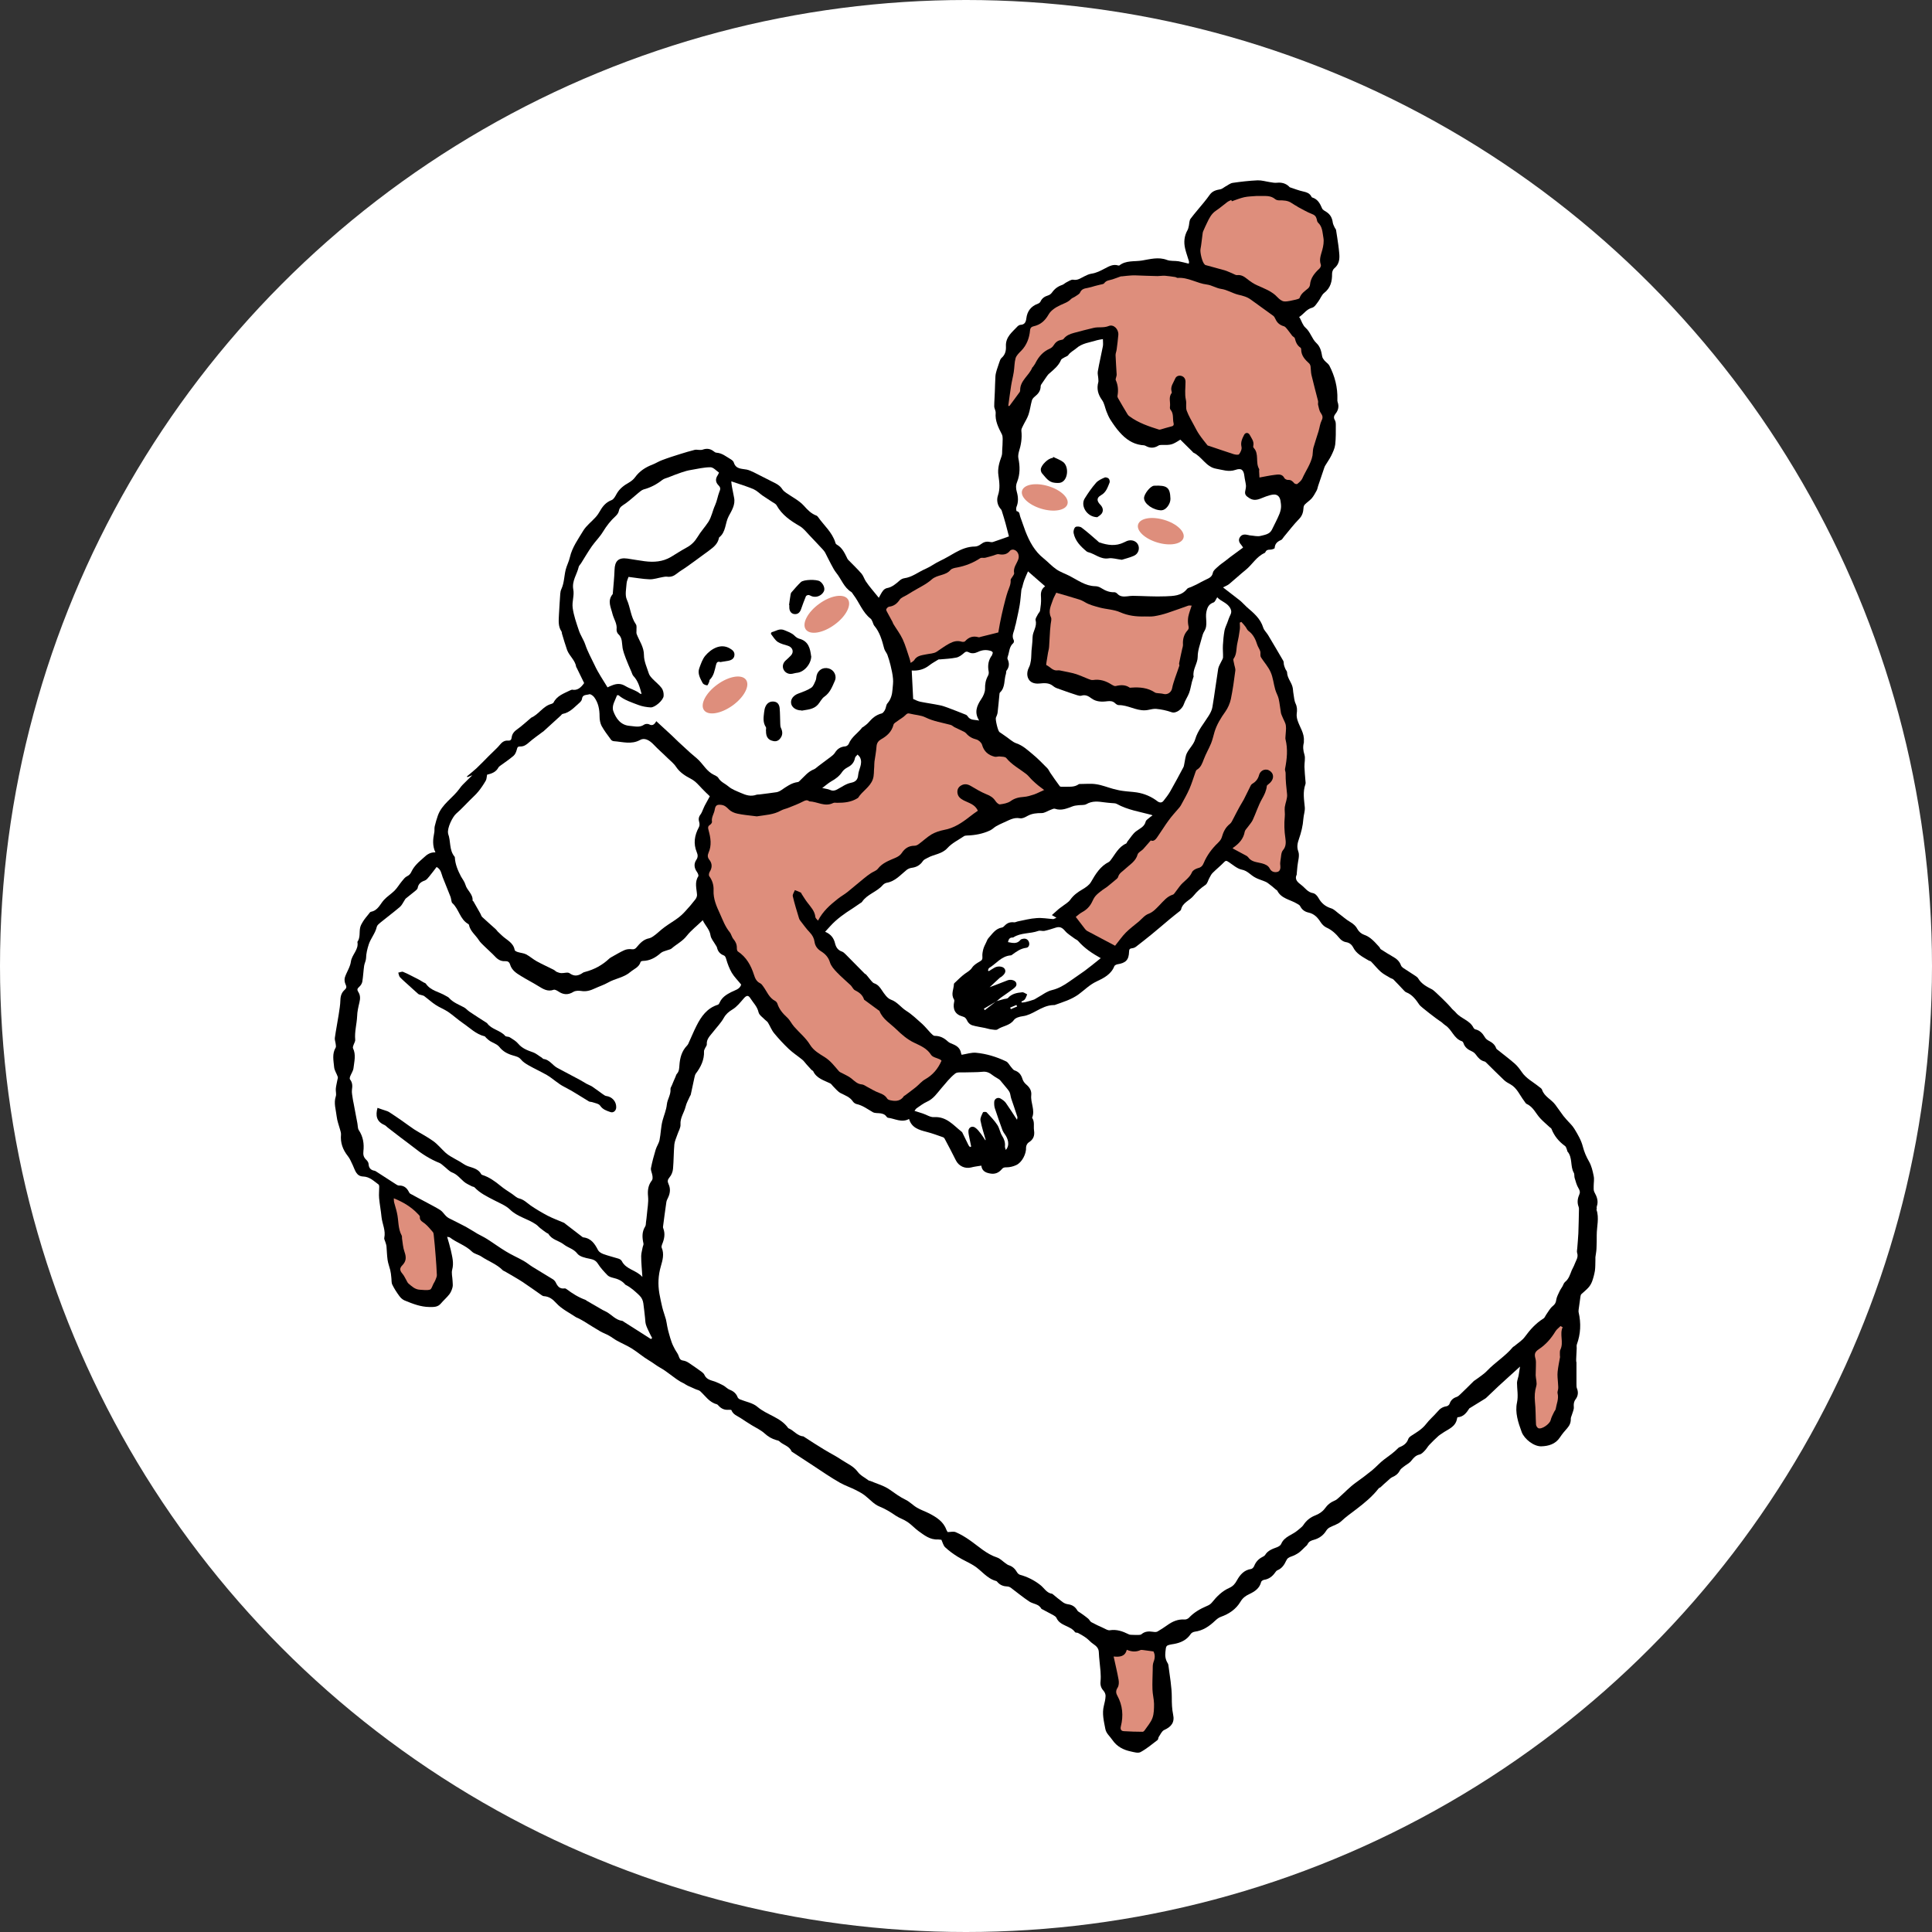 <?xml version="1.0" encoding="UTF-8"?>
<svg id="_レイヤー_2" data-name="レイヤー 2" xmlns="http://www.w3.org/2000/svg" viewBox="0 0 160.18 160.18">
  <rect x="0" y="0" width="160.18" height="160.18" fill="#333333" stroke="none"/>
  <defs>
    <style>
      .cls-1 {
        fill: #de8e7c;
      }

      .cls-2 {
        fill: #fff;
      }
    </style>
  </defs>
  <g id="_レイヤー_1-2" data-name="レイヤー 1">
    <g>
      <circle class="cls-2" cx="80.09" cy="80.09" r="80.09"/>
      <g>
        <g>
          <path d="M132.39,100.21c-.02-.06-.02-.13,0-.19.15-.43.01-.8-.2-1.18-.08-.14-.06-.33-.06-.5,0-.28.06-.57,0-.84-.08-.41-.18-.84-.38-1.19-.23-.4-.4-.79-.52-1.25-.13-.52-.42-1.01-.7-1.47-.18-.3-.46-.54-.69-.81-.07-.09-.15-.17-.22-.26-.23-.31-.45-.63-.68-.94-.33-.44-.9-.66-1.09-1.23-.03-.1-.15-.17-.24-.24-.49-.4-1.08-.69-1.45-1.24-.17-.25-.36-.5-.59-.7-.45-.39-.93-.75-1.39-1.12-.05-.04-.11-.08-.13-.13-.11-.32-.34-.49-.63-.64-.13-.07-.25-.17-.32-.3-.19-.32-.42-.56-.79-.64-.05-.01-.11-.07-.14-.12-.3-.63-1.04-.76-1.46-1.26-.12-.15-.3-.26-.41-.42-.13-.18-1.36-1.4-1.55-1.5-.45-.23-.9-.46-1.17-.92-.05-.09-.15-.15-.23-.21-.34-.23-.69-.44-1.03-.67-.07-.05-.14-.13-.17-.21-.12-.34-.37-.55-.68-.72-.34-.19-.66-.4-.99-.61-.06-.04-.07-.13-.12-.18-.38-.41-.72-.84-1.29-1.03-.2-.07-.42-.26-.52-.45-.14-.27-.33-.43-.59-.59-.35-.2-.65-.48-.98-.72-.2-.15-.38-.35-.61-.42-.48-.15-.81-.42-1.05-.85-.09-.17-.28-.38-.45-.41-.45-.07-.66-.43-.96-.66-.29-.23-.61-.44-.4-.89,0-.02,0-.04,0-.06.02-.21.04-.43.06-.64.04-.41.2-.86.07-1.21-.15-.39-.05-.73.05-1.02.19-.55.33-1.1.37-1.68.02-.31.14-.63.12-.94-.06-.65-.18-1.29.05-1.93.03-.09.01-.21,0-.31-.03-.38-.07-.76-.08-1.14-.01-.33.09-.7,0-1-.11-.35-.14-.66-.05-1,.01-.04,0-.08,0-.13.06-.65-.35-1.16-.53-1.74-.05-.17-.08-.36-.06-.53.04-.29.04-.55-.09-.83-.12-.25-.13-.54-.18-.82-.04-.2-.03-.42-.09-.61-.12-.4-.43-.72-.44-1.17,0-.09-.1-.18-.14-.28-.05-.11-.09-.22-.12-.34-.03-.11,0-.25-.06-.34-.41-.71-.83-1.41-1.25-2.12-.13-.22-.34-.4-.41-.63-.23-.75-.79-1.21-1.35-1.69-.17-.15-.31-.32-.48-.47-.07-.07-.15-.12-.22-.18-.42-.33-.84-.65-1.28-.99.2-.11.38-.17.51-.28.47-.39.91-.8,1.38-1.18.54-.44.88-1.09,1.55-1.39.04-.02.07-.06.08-.09.08-.17.22-.19.39-.19.13,0,.37-.08.37-.13.02-.36.22-.54.53-.67.1-.04.15-.17.23-.26.42-.5.82-1.03,1.28-1.5.25-.26.33-.55.35-.88,0-.1.04-.23.1-.29.18-.19.41-.33.58-.52.16-.19.28-.41.4-.63.07-.12.09-.26.13-.39.17-.5.34-1.01.51-1.51.02-.07.05-.14.09-.2.16-.27.35-.53.49-.81.14-.29.29-.6.33-.92.06-.54.05-1.09.05-1.63,0-.13-.01-.29-.08-.4-.12-.2-.08-.35.05-.52.24-.29.31-.62.18-.98-.02-.07-.03-.15-.02-.22.03-.99-.21-1.92-.66-2.79-.09-.17-.28-.28-.41-.43-.08-.1-.17-.22-.19-.34-.07-.41-.15-.8-.48-1.11-.38-.36-.49-.91-.9-1.27-.23-.2-.33-.55-.48-.83-.07,0-.05-.07,0-.09.35-.24.57-.62,1.03-.74.2-.05.36-.32.51-.52.17-.22.27-.53.48-.7.54-.42.67-.97.66-1.6,0-.15.07-.35.18-.44.43-.35.46-.81.41-1.29-.02-.21-.04-.42-.07-.63-.06-.42-.12-.84-.19-1.26-.01-.08-.09-.14-.12-.22-.06-.13-.13-.26-.15-.39-.05-.38-.2-.68-.53-.89-.13-.08-.31-.17-.36-.3-.17-.4-.36-.76-.82-.9-.04-.01-.07-.08-.09-.12-.15-.24-.37-.31-.63-.37-.38-.08-.75-.23-1.12-.35-.04-.01-.06-.05-.09-.08-.28-.26-.62-.34-1-.3-.18.02-.37-.02-.56-.05-.34-.05-.69-.16-1.03-.15-.69.03-1.38.11-2.07.21-.21.03-.4.2-.6.3-.14.08-.27.2-.41.23-.35.06-.66.14-.88.44-.17.23-.34.47-.53.69-.36.44-.73.86-1.07,1.31-.11.15-.1.38-.14.57-.03.12-.05.26-.11.37-.28.49-.33,1.01-.2,1.55.08.35.21.68.31,1.03.02.07,0,.15-.01.21-.3-.07-.57-.15-.85-.2-.32-.05-.67,0-.96-.11-.71-.27-1.41-.06-2.08.05-.62.1-1.32-.03-1.87.41-.02.01-.06,0-.09,0-.42-.14-.78.08-1.11.25-.36.19-.7.37-1.11.43-.21.03-.41.13-.61.23-.29.14-.53.34-.9.27-.17-.03-.38.13-.57.22-.12.06-.22.17-.34.21-.36.12-.63.32-.85.63-.07.1-.2.21-.32.24-.29.09-.51.23-.64.52-.03.07-.13.14-.21.17-.58.21-.89.63-.96,1.23-.04.3-.14.5-.47.52-.08,0-.17.05-.23.1-.45.49-1.03.89-.99,1.68.02.36-.06.71-.37.97-.1.09-.14.26-.19.39-.07.2-.14.4-.2.6-.05.17-.1.35-.11.52-.03.43-.03.86-.05,1.29-.01.4-.05.8-.05,1.2,0,.18.13.37.12.55-.06.66.22,1.21.51,1.77.06.11.07.26.07.39,0,.32-.02.63-.04.95,0,.16,0,.33-.05.48-.19.52-.35,1.04-.26,1.61.08.55.15,1.08-.04,1.64-.13.38-.06.82.25,1.16.05.05.07.13.09.2.1.32.2.64.29.97.1.37.2.75.28,1.07-.47.17-.89.32-1.31.46-.08.03-.19.02-.28,0-.28-.06-.51.01-.74.19-.13.1-.32.19-.48.19-.6,0-1.13.22-1.62.49-.43.24-.83.49-1.28.7-.41.19-.78.48-1.22.67-.58.25-1.09.68-1.75.77-.13.02-.27.09-.37.18-.32.28-.63.56-1.07.64-.11.02-.24.11-.31.2-.13.16-.22.35-.36.6-.21-.26-.4-.48-.59-.72-.17-.21-.34-.42-.49-.65-.13-.2-.2-.45-.35-.63-.35-.4-.74-.77-1.11-1.15-.05-.05-.08-.12-.11-.19-.2-.41-.4-.82-.82-1.06-.06-.03-.12-.1-.13-.17-.26-.86-.95-1.43-1.44-2.13-.03-.04-.07-.09-.12-.11-.44-.16-.74-.47-1.05-.82-.4-.44-.97-.72-1.47-1.07-.12-.08-.24-.18-.32-.3-.21-.34-.54-.48-.88-.65-.5-.24-.98-.51-1.48-.75-.19-.09-.4-.19-.6-.23-.42-.08-.89-.03-1.06-.58-.03-.11-.15-.21-.25-.27-.38-.22-.72-.52-1.19-.55-.09,0-.17-.07-.25-.13-.28-.21-.57-.24-.9-.12-.09.03-.19.02-.29.02-.13,0-.26-.04-.38,0-.39.1-.77.21-1.15.33-.51.16-1.02.32-1.52.51-.28.1-.54.27-.82.38-.58.22-1.07.54-1.44,1.05-.13.18-.32.33-.51.44-.41.23-.77.5-1.01.92-.11.2-.24.46-.42.53-.45.17-.73.49-.95.88-.11.19-.23.38-.38.54-.34.38-.76.69-1.02,1.11-.42.7-.92,1.38-1.11,2.2-.08.36-.26.69-.35,1.04-.13.53-.12,1.08-.35,1.59-.06.12-.09.26-.1.4-.04.58-.08,1.16-.11,1.75-.02.47-.08.95.21,1.38.03.05.03.12.04.18.14.46.27.92.43,1.37.19.49.67.84.75,1.39,0,.02.02.04.03.05.22.45.44.89.63,1.29-.28.4-.57.63-1,.55-.05,0-.1.03-.15.05-.52.26-1.1.44-1.39,1.02-.03.05-.12.09-.18.11-.69.18-1.04.87-1.67,1.14,0,0-.01.02-.02.02-.37.31-.72.64-1.11.92-.26.18-.45.38-.49.7-.02.19-.1.28-.31.26-.29-.02-.49.13-.67.35-.15.19-.34.36-.52.54-.13.13-.26.25-.38.37-.34.34-.67.69-1.02,1.02-.26.24-.54.46-.81.69.01.02.03.04.04.06.13-.05.27-.11.41-.16-.28.28-.55.53-.8.79-.1.1-.18.21-.26.32-.56.78-1.46,1.28-1.8,2.24-.1.29-.19.59-.26.89-.04.17,0,.36-.04.53-.11.54-.16,1.08.1,1.63-.42-.03-.71.18-.98.44-.19.18-.4.34-.57.53-.16.17-.31.37-.41.57-.09.19-.17.33-.38.43-.18.08-.31.26-.44.42-.21.25-.38.55-.61.78-.27.27-.61.48-.87.76-.33.36-.5.88-1.08.99-.07.01-.13.1-.18.17-.17.21-.34.41-.48.63-.1.16-.2.33-.24.51-.09.39.03.82-.23,1.19.13.64-.46,1.05-.54,1.64-.06.45-.36.87-.5,1.31-.05.17-.02.41.06.57.09.19.09.3-.06.44-.27.23-.36.52-.37.87-.01.4-.08.79-.14,1.19-.1.65-.23,1.29-.32,1.94-.02.16.05.33.07.5.01.1.04.23,0,.3-.31.52-.18,1.07-.13,1.61.02.28.21.54.3.81.03.08-.01.18-.03.27-.04.24-.11.48-.13.72-.02.21.06.44,0,.63-.19.57.01,1.11.07,1.66.04.37.18.73.28,1.09.04.14.09.29.08.43-.06.68.15,1.25.57,1.78.18.22.28.5.41.76.19.4.28.91.86.93.54.02.88.38,1.27.66.04.03.06.12.06.18,0,.32-.04.64-.01.96.05.52.15,1.04.2,1.56.06.57.36,1.11.23,1.72-.03.12.07.26.1.39.03.1.07.2.08.3.03.38.04.76.09,1.13.04.29.15.57.22.85.05.2.07.4.09.6.03.21,0,.44.08.61.16.33.36.64.58.94.11.16.28.31.45.38.66.27,1.31.53,2.05.54.36,0,.69.02.95-.29.22-.26.49-.49.7-.76.13-.17.22-.39.27-.6.04-.16,0-.35,0-.52-.01-.31-.11-.64-.03-.93.15-.56,0-1.07-.11-1.59-.08-.36-.19-.71-.31-1.13.14.03.19.03.22.05.57.44,1.3.65,1.83,1.17.2.2.54.25.78.41.59.4,1.28.63,1.79,1.15.04.04.11.06.17.09.49.29.98.56,1.46.87.53.35,1.05.73,1.57,1.09.06.04.13.09.2.09.44.03.72.24,1.04.59.44.48,1.08.79,1.63,1.16.06.04.14.05.2.09.16.08.32.17.47.26.44.27.87.55,1.32.81.24.14.51.23.75.37.22.12.41.28.63.4.41.23.85.41,1.25.66.48.3.92.69,1.41.98.33.19.63.44.94.61.61.34,1.11.82,1.7,1.17.09.05.19.09.28.14.1.06.19.13.3.18.21.1.43.19.65.29.13.06.29.08.39.17.43.39.75.92,1.37,1.08.07.02.13.1.19.16.22.23.49.33.8.3.08,0,.22,0,.23.03.13.36.47.47.75.65.31.21.63.41.95.61.36.22.76.4,1.06.68.29.26.59.44.95.54.09.03.2.04.26.1.31.31.82.38,1.01.83.01.03.06.05.1.08.57.38,1.14.75,1.71,1.12.73.48,1.45.98,2.21,1.41.43.24.91.4,1.36.63.25.13.49.26.71.43.4.31.75.73,1.2.91.5.2.93.47,1.37.77.3.2.67.31.97.52.32.22.58.51.89.74.49.35.96.74,1.62.7.11,0,.23.03.29.03.11.24.16.48.31.62.32.3.68.56,1.05.79.43.27.9.46,1.33.73.64.4,1.08,1.08,1.86,1.28.04.01.08.07.12.11.21.23.48.33.79.34.1,0,.22.05.3.11.51.38,1,.79,1.53,1.14.32.21.78.19.99.59.01.02.05.03.08.05.31.16.61.32.92.49.1.06.22.13.26.23.3.68,1.15.62,1.54,1.18.04.05.17.03.24.06.24.13.47.26.69.42.2.15.36.35.57.49.25.17.46.35.47.69.02.53.1,1.05.14,1.58.02.28.03.57,0,.85-.03.31.05.55.26.78.09.1.16.27.16.41-.01.27-.07.54-.14.81-.17.66,0,1.29.12,1.93.07.38.38.61.58.91.38.56.92.83,1.54.96.27.06.6.16.8.05.5-.27.95-.65,1.41-1,.06-.05.05-.18.1-.26.14-.2.25-.48.45-.57.6-.27.88-.64.74-1.28-.1-.48-.11-.94-.11-1.42,0-.89-.17-1.78-.28-2.66,0-.06-.03-.13-.06-.18-.18-.29-.23-.59-.19-.93.06-.53.03-.54.56-.64.04,0,.08-.01.13-.02.57-.1,1.07-.32,1.41-.83.06-.1.21-.17.33-.19.68-.09,1.21-.45,1.69-.91.14-.13.3-.26.47-.32.68-.24,1.26-.63,1.63-1.25.19-.32.42-.49.74-.64.44-.21.85-.47.98-1.01.02-.07.14-.15.23-.17.41-.06.7-.28.93-.61.05-.08.12-.16.2-.19.36-.15.56-.45.71-.78.09-.21.23-.29.44-.36.21-.07.42-.18.61-.31.19-.14.35-.32.52-.48.08-.07.17-.14.21-.23.11-.23.3-.3.52-.36.43-.12.78-.36,1.02-.75.06-.1.16-.2.26-.26.33-.18.73-.28.99-.53.39-.37.82-.67,1.24-.99.67-.51,1.33-1.05,1.86-1.73.04-.05.11-.06.16-.1.18-.17.36-.34.55-.5.14-.12.27-.27.43-.34.28-.12.48-.28.62-.55.06-.12.19-.21.3-.3.22-.18.5-.3.66-.52.19-.24.36-.43.67-.5.17-.04.32-.2.45-.34.14-.14.23-.33.37-.47.24-.26.5-.5.76-.74.09-.08.2-.14.3-.21.47-.34,1.11-.51,1.23-1.22,0-.04.03-.11.05-.11.49-.03.74-.38.98-.75,0,0,.02,0,.03-.01.43-.26.85-.53,1.28-.79.05-.03.1-.08.14-.12.33-.31.65-.62.98-.93.56-.52,1.13-1.02,1.76-1.6-.04.27-.08.52-.12.76-.04.19-.12.39-.13.58,0,.54.12,1.06,0,1.64-.18.83.1,1.66.39,2.45.22.58,1.01,1.2,1.63,1.18.6-.02,1.17-.18,1.54-.74.18-.27.39-.53.61-.77.2-.23.3-.47.29-.78,0-.11.06-.21.09-.32.06-.22.18-.44.16-.65-.02-.25,0-.44.15-.64.21-.28.24-.6.1-.93-.04-.11-.02-.24-.03-.36,0-.59,0-1.18,0-1.78,0-.02-.02-.04-.02-.06,0-.09-.01-.18,0-.28.01-.27.03-.54.04-.82,0-.1-.02-.22.01-.31.32-.88.36-1.76.15-2.67-.02-.07,0-.14,0-.22.05-.36.1-.72.15-1.08.01-.07.03-.17.08-.21.19-.18.4-.34.57-.53.14-.15.25-.34.32-.53.1-.28.18-.58.23-.88.04-.29.03-.58.04-.87,0-.08,0-.17,0-.25.03-.24.08-.47.09-.71.02-.38.02-.75.02-1.13,0-.7.22-1.4-.02-2.1ZM82.28,54.28c-.34.42-.41.89-.31,1.4.02.11,0,.26-.07.37-.18.34-.24.67-.23,1.06,0,.29-.15.61-.32.86-.37.55-.59,1.1-.17,1.77-.37-.08-.73,0-.95-.35-.04-.06-.1-.12-.17-.14-.49-.2-.99-.39-1.49-.58-.22-.08-.44-.16-.66-.2-.53-.11-1.07-.18-1.61-.29-.23-.05-.45-.17-.59-.23-.04-.83-.08-1.59-.12-2.36.54.04,1.03-.09,1.46-.43.23-.18.5-.32.75-.48.03-.02.08-.01.12-.01.46-.04.92-.06,1.36-.15.22-.04.44-.2.61-.35.14-.13.24-.19.43-.09.25.13.5.09.76-.03.33-.16.68-.2,1.04-.09.2.06.24.17.12.32Z"/>
          <path class="cls-2" d="M95.55,67.61c-.1.07-.19.12-.26.19-.11.1-.27.19-.3.31-.11.45-.5.58-.81.82-.28.22-.47.55-.7.83-.05.06-.06.16-.12.18-.63.28-.9.89-1.29,1.39-.04.05-.08.1-.13.13-.72.36-1.11,1.01-1.49,1.67-.15.26-.44.45-.71.61-.39.23-.73.47-1,.85-.17.24-.46.39-.7.58-.09.07-.19.13-.28.21-.17.15-.34.3-.55.49.07.04.19.11.38.22-.17.07-.22.11-.27.11-.46-.03-.92-.12-1.38-.08-.52.03-1.03.17-1.54.27-.11.02-.22.09-.32.08-.31-.04-.56.04-.78.27-.06.07-.15.15-.23.16-.54.09-.8.53-1.12.88-.09.1-.13.24-.19.36-.09.19-.19.37-.24.57-.05.2-.09.41-.07.61.02.21-.04.3-.22.4-.23.13-.49.29-.63.5-.16.25-.39.36-.61.52-.3.22-.57.5-.85.76-.02.02-.05.05-.05.08-.01.42-.27.85,0,1.27.03.05.04.14.02.2-.14.62.08,1.06.68,1.22.23.06.31.17.4.36.07.16.24.32.4.37.35.11.72.15,1.08.23.18.04.36.1.54.12.16.02.38.07.49,0,.43-.3,1.01-.3,1.36-.78.13-.18.44-.28.75-.32.39-.05.77-.25,1.12-.44.45-.24.89-.47,1.41-.48.03,0,.07,0,.09,0,.69-.25,1.4-.45,2.01-.9.49-.36.9-.79,1.48-1.06.58-.27,1.21-.59,1.47-1.27.03-.07.16-.13.25-.15.7-.11.95-.36.97-1.05,0-.19.06-.26.24-.28.12-.01.25-.06.35-.14.44-.34.87-.68,1.3-1.03.5-.41,1-.84,1.5-1.26.26-.22.54-.43.8-.64.05-.04.11-.09.12-.14.13-.59.73-.75,1.05-1.16.28-.35.6-.63.97-.88.17-.11.22-.39.33-.58.08-.14.15-.3.26-.41.32-.32.67-.6.98-.92.15-.15.22-.07.34,0,.36.23.71.56,1.1.64.48.09.73.45,1.11.65.21.12.45.19.68.28.13.05.26.1.37.18.24.17.46.36.68.55.03.03.08.04.1.07.33.68,1.08.75,1.64,1.09.09.06.22.11.26.2.15.3.38.47.7.54.46.1.75.4.99.78.12.19.3.37.49.46.45.2.78.51,1.09.89.12.15.33.29.52.32.3.04.49.21.61.44.28.55.8.79,1.28,1.08.06.04.15.04.2.09.28.28.52.6.82.86.23.2.52.34.78.5.08.05.18.06.25.12.29.29.57.59.85.89.07.07.14.15.22.18.51.2.81.62,1.1,1.05.11.16,1.5,1.22,1.67,1.32.17.09.3.25.46.36.56.35.71,1.11,1.39,1.33.05.02.1.08.12.14.11.36.37.55.69.69.14.06.27.17.36.3.19.26.38.47.71.55.06.01.1.07.15.11.49.48.96.96,1.46,1.43.15.14.34.25.53.35.55.31.77.9,1.13,1.37.07.09.13.22.22.26.56.25.76.82,1.15,1.22.24.25.5.47.76.71.05.04.12.08.14.13.23.59.61,1.05,1.12,1.42.1.07.13.24.18.36.01.03,0,.07.02.09.45.51.22,1.22.53,1.77.07.12.03.29.07.43.09.3.17.61.33.87.11.19.14.33.05.53-.14.32-.18.65-.05.99.03.07.03.14.03.22-.01.66-.03,1.32-.05,1.98-.02.41-.06.81-.09,1.22-.01.14-.05.29-.01.41.12.36-.1.63-.21.93-.06.18-.17.34-.24.51-.14.35-.24.72-.56.97-.1.08-.13.23-.2.35-.08.14-.18.27-.25.42-.1.22-.23.45-.27.69-.03.24-.1.38-.3.54-.23.19-.38.49-.56.74-.07.1-.11.24-.21.29-.63.39-1.11.93-1.54,1.52-.22.3-.57.51-.86.76-.05.04-.12.06-.15.11-.62.74-1.45,1.24-2.12,1.94-.29.31-.67.53-1.01.79-.03.02-.06.03-.08.05-.37.37-.74.74-1.12,1.1-.09.09-.2.19-.32.23-.3.1-.48.28-.58.57-.03.09-.16.19-.25.2-.31.05-.54.19-.74.44-.31.36-.68.67-.97,1.05-.32.41-.75.66-1.17.93-.11.07-.25.17-.29.29-.12.36-.39.55-.72.68-.04.01-.08.04-.11.07-.35.36-.76.65-1.17.95-.35.26-.65.61-1,.9-.44.36-.9.7-1.36,1.03-.5.36-.93.82-1.39,1.23-.11.1-.22.2-.35.25-.34.14-.6.35-.82.66-.18.25-.48.45-.77.56-.44.17-.76.43-1.01.81-.11.17-.31.29-.46.43-.44.39-1.12.51-1.38,1.14-.05.12-.22.22-.35.27-.38.14-.76.27-.98.64-.05.08-.16.13-.25.18-.31.16-.53.41-.66.74-.04.1-.15.22-.24.24-.59.08-.93.48-1.19.95-.15.28-.32.48-.63.62-.59.26-1.04.71-1.44,1.21-.1.13-.26.23-.42.29-.56.24-1.07.53-1.49.98-.08.08-.24.15-.35.14-.55-.04-1.01.16-1.44.47-.27.19-.54.37-.82.53-.1.05-.24.04-.36.02-.35-.05-.67-.05-.96.2-.06.05-.17.06-.26.06-.19,0-.38,0-.57-.01-.08,0-.17-.01-.24-.05-.49-.24-.98-.42-1.55-.33-.16.03-.36-.1-.53-.18-.34-.15-.68-.31-1.01-.49-.11-.06-.16-.22-.27-.3-.19-.16-.39-.3-.59-.44-.1-.08-.25-.13-.3-.23-.17-.3-.41-.46-.75-.51-.16-.02-.33-.08-.46-.18-.29-.21-.56-.44-.84-.67,0,0-.02-.02-.03-.02-.47-.06-.67-.49-1-.74-.5-.39-1.06-.67-1.68-.84-.09-.03-.19-.12-.24-.21-.16-.28-.37-.48-.68-.58-.1-.03-.18-.1-.27-.16-.23-.16-.44-.39-.7-.48-.89-.29-1.54-.93-2.29-1.45-.36-.25-.74-.48-1.14-.65-.18-.08-.43-.01-.67-.01-.03-.05-.08-.12-.11-.2-.25-.68-.82-1.03-1.41-1.34-.33-.17-.7-.29-1.02-.48-.33-.19-.61-.5-.95-.66-.48-.23-.89-.54-1.32-.84-.47-.33-1.07-.49-1.61-.72-.04-.02-.09-.01-.12-.03-.31-.24-.7-.42-.92-.73-.35-.47-.86-.67-1.31-.97-.47-.32-.98-.57-1.47-.87-.56-.34-1.12-.7-1.67-1.06-.02-.01-.03-.03-.05-.03-.5-.04-.78-.47-1.2-.66-.02,0-.05-.01-.06-.03-.63-.9-1.76-1.08-2.55-1.76-.38-.33-.96-.42-1.45-.62-.07-.03-.16-.1-.19-.17-.12-.32-.35-.51-.66-.63-.19-.07-.34-.25-.52-.35-.22-.12-.44-.22-.67-.31-.34-.13-.72-.16-.9-.56-.04-.1-.14-.19-.23-.26-.35-.25-.7-.5-1.06-.74-.15-.1-.32-.18-.49-.2-.24-.04-.29-.17-.36-.37-.06-.2-.21-.37-.31-.56-.1-.19-.2-.38-.27-.58-.09-.23-.15-.47-.22-.71-.06-.2-.11-.41-.15-.62-.04-.19-.06-.39-.11-.58-.09-.33-.22-.66-.3-.99-.09-.38-.17-.76-.24-1.14-.13-.76-.1-1.5.12-2.26.14-.49.3-1.02.07-1.55-.03-.07,0-.18.03-.26.18-.43.28-.86.11-1.32-.02-.05-.04-.1-.03-.15.09-.69.18-1.38.28-2.06.02-.13.1-.26.15-.38.17-.36.2-.74.03-1.1-.1-.22-.09-.36.08-.56.16-.18.27-.46.29-.71.06-.67.05-1.35.11-2.02.03-.28.16-.54.25-.81.09-.28.28-.57.26-.84-.04-.56.3-.98.42-1.47.07-.31.24-.59.37-.89.02-.04.05-.07.06-.11.1-.47.2-.93.3-1.4.03-.12.05-.25.12-.35.42-.55.71-1.15.68-1.86,0-.08.05-.16.08-.23.05-.12.16-.23.15-.34-.03-.45.28-.71.51-1.01.3-.39.66-.75.9-1.18.18-.32.41-.51.72-.7.37-.22.65-.59.94-.92.22-.25.37-.28.54-.01.24.38.57.68.68,1.16.05.24.35.43.54.63.08.08.19.14.24.23.18.29.3.63.52.89.37.45.77.88,1.2,1.29.35.33.75.59,1.12.89.14.11.24.27.36.4.13.15.26.29.4.44.04.05.12.07.15.12.28.6.88.75,1.41,1.01.09.04.15.15.23.23.21.2.39.45.64.58.37.19.77.32,1.02.7.06.09.18.17.28.2.52.11.93.43,1.37.68.18.1.45.06.67.1.12.02.23.06.33.13.09.06.16.22.25.23.57.07,1.14.44,1.75.1.2.72.81.91,1.45,1.07.47.12.92.29,1.38.45.04.02.09.06.11.1.32.6.64,1.2.94,1.81.24.48.76.72,1.27.59.26-.07.54-.1.84-.15.05.41.31.58.72.65.42.08.73-.06.98-.36.11-.14.22-.15.4-.15.26,0,.54-.07.78-.18.5-.22.86-.95.83-1.48,0-.13.1-.33.21-.4.39-.24.52-.55.45-1.01-.05-.34.07-.71-.16-1.04.27-.63-.14-1.24-.07-1.87.04-.38-.14-.66-.43-.9-.13-.11-.25-.28-.3-.45-.11-.36-.3-.59-.66-.71-.11-.04-.18-.17-.27-.26-.14-.16-.25-.4-.42-.48-.79-.38-1.64-.64-2.51-.72-.37-.03-.76.1-1.18.17,0,0-.03-.06-.05-.13-.06-.38-.3-.59-.63-.73-.16-.07-.35-.13-.47-.25-.31-.29-.65-.46-1.08-.46-.12,0-.24-.14-.34-.24-.24-.25-.45-.52-.7-.75-.43-.38-.85-.79-1.33-1.09-.44-.28-.73-.73-1.26-.92-.31-.11-.56-.49-.76-.79-.17-.26-.34-.47-.64-.57-.09-.03-.17-.13-.24-.21-.14-.16-.27-.34-.41-.5-.03-.04-.09-.05-.13-.09-.52-.53-1.04-1.06-1.57-1.59-.1-.1-.2-.2-.32-.24-.34-.12-.49-.36-.57-.69-.1-.42-.34-.75-.82-.95.17-.18.3-.32.42-.46.54-.6,1.2-1.06,1.88-1.49.22-.15.44-.3.66-.45.03-.02.08-.04.1-.08.43-.64,1.23-.82,1.72-1.39.08-.09.21-.17.32-.19.71-.12,1.14-.65,1.65-1.06.11-.09.27-.16.42-.18.4-.05.71-.22.94-.57.08-.12.25-.18.39-.26.53-.3,1.18-.3,1.64-.81.37-.41.91-.67,1.38-.99.06-.04.16-.04.24-.05.67-.02,1.32-.14,1.93-.43.18-.09.32-.24.49-.34.19-.11.39-.2.59-.29.44-.18.84-.47,1.38-.37.19.04.43-.08.62-.19.38-.21.76-.24,1.18-.24.26,0,.51-.19.77-.28.11-.04.24-.11.33-.08.54.19,1.01-.03,1.5-.21.14-.05.29-.06.44-.08.22-.03.49.01.67-.09.49-.29.99-.22,1.5-.15.2.03.39.04.59.06.15.02.31,0,.43.07.9.5,1.91.65,2.88.91.04.01.07.04.14.1Z"/>
          <path class="cls-2" d="M58.25,76.27c.23.49.59.79.66,1.29.04.27.27.52.41.77.05.08.11.16.13.25.07.3.25.51.53.62.16.06.18.17.23.32.11.39.26.78.46,1.13.21.35.51.64.78.98-.11.39-.51.46-.84.63-.39.2-.75.43-.94.85-.03.07-.08.17-.15.19-.9.28-1.39.98-1.78,1.76-.25.49-.45,1-.68,1.49-.03.06-.07.11-.11.15-.43.45-.58,1.02-.62,1.62-.02.26-.02.5-.21.71-.06.06-.08.17-.12.26-.1.23-.2.45-.29.68-.04.11-.13.22-.12.32.04.47-.26.85-.3,1.27-.05.48-.24.9-.36,1.35-.14.53-.14,1.08-.25,1.62-.06.27-.24.52-.32.79-.15.5-.29,1.01-.39,1.53-.03.19.09.4.12.61.02.13.03.3-.03.39-.32.4-.38.83-.33,1.34.05.51-.06,1.03-.1,1.54-.02.2-.04.4-.07.59-.02.12,0,.27-.07.37-.28.45-.25.92-.14,1.41.02.1-.05.21-.07.32-.04.24-.12.49-.12.73,0,.55.06,1.1.1,1.72-.51-.58-1.36-.61-1.71-1.32-.05-.09-.17-.17-.28-.2-.42-.13-.84-.23-1.25-.38-.16-.06-.35-.17-.43-.31-.27-.53-.57-.99-1.22-1.07-.03,0-.06-.02-.09-.04-.46-.36-.93-.71-1.39-1.07-.04-.03-.08-.08-.13-.1-.45-.19-.91-.36-1.34-.58-.49-.26-.97-.54-1.42-.85-.31-.22-.56-.49-.96-.59-.21-.05-.39-.24-.58-.37-.33-.22-.67-.43-.97-.68-.46-.38-.94-.72-1.51-.9-.03,0-.06-.03-.08-.06-.24-.44-.69-.52-1.1-.66-.24-.08-.45-.25-.67-.38-.25-.14-.51-.28-.76-.43-.15-.09-.3-.19-.43-.31-.35-.32-.65-.7-1.03-.97-.5-.36-1.06-.64-1.58-.97-.35-.23-.68-.49-1.03-.73-.34-.24-.69-.47-1.04-.7-.07-.05-.15-.07-.23-.1-.24-.08-.49-.16-.73-.25-.17.62-.1,1.13.57,1.42.1.04.18.14.27.21.35.27.7.54,1.05.81.37.28.74.55,1.11.84.66.53,1.36.98,2.14,1.29.14.06.25.18.38.28.22.17.42.41.67.51.41.16.65.48.96.75.19.17.44.27.66.39.07.04.18.04.23.09.46.49,1.05.77,1.63,1.07.45.24.96.43,1.31.77.62.61,1.47.76,2.15,1.23.14.09.25.23.38.33.16.13.33.25.5.37.05.04.13.05.16.09.29.5.88.56,1.28.88.36.28.82.36,1.12.76.2.25.65.35,1.01.42.3.06.51.13.69.41.22.35.51.66.8.96.11.11.29.17.45.21.39.09.74.23,1.01.55.01.02.03.03.05.04.43.21.77.53,1.12.86.22.21.3.42.34.67.06.39.09.79.14,1.19.02.19.02.38.07.56.07.24.19.46.29.68.07.15.15.3.23.44-.03.03-.07.06-.1.09-.74-.47-1.48-.95-2.23-1.42-.05-.03-.11-.09-.16-.09-.53-.07-.86-.5-1.29-.74-.11-.06-.23-.11-.34-.17-.44-.25-.87-.5-1.31-.76-.04-.02-.06-.06-.1-.07-.58-.21-1.09-.53-1.58-.9-.04-.03-.1-.06-.15-.05-.4.06-.58-.17-.73-.49-.05-.1-.14-.2-.23-.26-.56-.35-1.13-.68-1.69-1.03-.26-.16-.49-.36-.76-.51-.48-.27-.99-.49-1.46-.78-.53-.32-1.03-.69-1.55-1.02-.25-.16-.53-.29-.8-.44-.33-.19-.64-.4-.97-.58-.46-.25-.94-.47-1.4-.71-.09-.05-.17-.11-.24-.18-.16-.16-.29-.37-.47-.49-.36-.23-.75-.42-1.13-.63-.45-.24-.91-.48-1.36-.73-.06-.03-.1-.11-.13-.17-.17-.33-.42-.52-.81-.51-.07,0-.14-.03-.2-.07-.56-.36-1.13-.73-1.69-1.09-.04-.02-.07-.05-.11-.06-.32-.05-.5-.21-.52-.56,0-.13-.11-.28-.21-.37-.21-.2-.25-.42-.22-.69.07-.62-.02-1.21-.38-1.75-.1-.15-.08-.38-.12-.58-.04-.23-.08-.45-.13-.68-.06-.32-.12-.64-.18-.96-.02-.12-.06-.25-.07-.37-.03-.25-.1-.51-.07-.75.05-.32.05-.6-.16-.87-.04-.04-.02-.15,0-.22.09-.24.26-.47.29-.72.06-.54.22-1.1-.04-1.64-.03-.06,0-.16.03-.24.05-.16.17-.33.15-.48-.06-.65.13-1.28.16-1.93.01-.39.1-.77.19-1.15.08-.32.08-.61-.1-.88-.1-.16-.09-.26.07-.4.13-.11.24-.28.27-.44.07-.43.09-.88.15-1.31.03-.21.15-.42.16-.63.01-.4.1-.76.22-1.14.17-.52.55-.93.67-1.47.03-.13.18-.25.3-.35.54-.44,1.09-.85,1.62-1.3.16-.14.25-.35.37-.53.04-.06.07-.13.12-.17.27-.22.54-.43.81-.65.07-.06.16-.14.17-.22.06-.35.28-.51.6-.62.13-.05.24-.19.34-.31.22-.26.42-.54.63-.81.38.21.39.56.5.84.21.54.43,1.07.64,1.6.05.12.06.24.09.37.02.06.02.14.07.18.55.49.63,1.34,1.31,1.73.03.02.06.04.07.07.1.53.54.84.81,1.26.13.21.33.38.5.55.28.28.59.54.86.83.23.25.49.4.83.38.2-.01.34.05.41.27.14.49.54.74.94.98.45.28.93.52,1.38.8.4.24.78.51,1.3.32.1-.03.26.06.37.13.42.29.82.32,1.27.04.17-.1.43-.1.64-.07.41.07.77-.04,1.13-.21.36-.17.75-.29,1.1-.49.59-.34,1.29-.4,1.84-.87.31-.26.72-.39.85-.83.01-.05.12-.09.18-.09.59-.01,1.06-.27,1.5-.66.14-.12.35-.16.54-.23.12-.05.26-.06.35-.14.41-.36.91-.6,1.26-1.05.36-.46.85-.83,1.31-1.28Z"/>
          <path class="cls-2" d="M54.39,59.83c-.16.27-.32.36-.58.22-.1-.05-.3-.04-.39.02-.39.28-.81.14-1.22.11-.75-.06-1.13-.62-1.35-1.22-.16-.45.16-.9.31-1.32.08,0,.11,0,.12,0,.48.41,1.08.59,1.65.81.32.12.67.18,1.01.2.36.02,1.06-.6,1.08-.95.02-.22-.04-.48-.16-.65-.21-.28-.5-.5-.75-.76-.13-.14-.27-.29-.32-.46-.16-.5-.4-1.01-.4-1.51,0-.68-.38-1.17-.6-1.74-.04-.09-.02-.2-.02-.3-.01-.18.04-.4-.05-.52-.43-.62-.45-1.38-.75-2.05-.17-.38-.05-.89-.02-1.34.01-.19.11-.38.16-.54.6.07,1.17.18,1.74.2.36.01.72-.12,1.07-.18.12-.02.25-.05.36-.04.32.05.57-.04.82-.24.27-.22.58-.39.87-.6.48-.34.95-.69,1.43-1.04.15-.11.31-.22.46-.34.34-.25.64-.52.74-.95,0-.03.01-.07.03-.09.57-.44.48-1.19.79-1.76.24-.45.57-.95.44-1.54-.06-.29-.11-.58-.17-.87-.03-.14-.04-.28-.06-.47.2.07.35.11.49.16.46.16.93.3,1.38.5.26.12.47.34.71.51.26.18.53.34.79.52.14.09.32.17.39.3.44.79,1.14,1.27,1.9,1.71.32.18.56.5.82.77.37.38.73.78,1.1,1.17.07.08.15.17.2.26.17.32.32.66.5.98.13.24.26.5.43.71.42.52.63,1.21,1.24,1.58.07.05.11.14.17.22.5.65.76,1.47,1.43,1.99.08.06.11.17.16.26.05.1.07.23.14.32.47.55.65,1.23.83,1.91.05.18.19.33.26.5.1.28.19.57.26.86.09.38.18.76.21,1.14.03.29-.02.58-.04.87-.03.43-.13.82-.42,1.16-.12.13-.11.36-.2.53-.06.12-.17.28-.28.31-.47.11-.8.41-1.1.76-.12.14-.28.24-.43.36-.02.02-.07.02-.08.04-.35.47-.89.78-1.12,1.36-.04.1-.19.21-.29.21-.38.03-.65.2-.85.52-.08.13-.21.24-.33.33-.34.26-.69.51-1.03.77-.13.09-.24.22-.38.28-.5.19-.8.6-1.17.94-.05.05-.11.12-.18.12-.54.07-.95.39-1.38.68-.11.07-.25.14-.38.16-.48.07-.96.13-1.44.19-.07,0-.15,0-.22.02-.47.17-.87.04-1.32-.16-.36-.16-.7-.27-1.02-.54-.27-.23-.62-.35-.82-.69-.07-.13-.26-.2-.41-.28-.53-.27-.81-.78-1.21-1.19-.22-.22-.48-.41-.71-.62-.33-.3-.66-.6-.99-.91-.19-.18-.38-.37-.57-.55-.41-.38-.82-.75-1.26-1.16Z"/>
          <path class="cls-2" d="M40.38,64.23c.39-.09.75-.22.95-.61.03-.05.09-.09.14-.13.37-.27.76-.53,1.11-.83.14-.12.22-.33.27-.52.04-.18.09-.26.28-.25.29.01.51-.14.72-.33.36-.32.76-.59,1.14-.88.02-.01.04-.02.05-.03.48-.44.97-.88,1.45-1.32.05-.05.1-.13.16-.14.6-.11.97-.56,1.4-.93.09-.08.19-.2.2-.31.04-.39.39-.31.61-.39.1-.03.31.12.4.24.35.47.45,1.02.45,1.6,0,.26.05.56.17.79.22.4.51.77.78,1.14.04.06.14.11.22.12.73.05,1.47.3,2.19-.1.35-.2.76-.01,1.15.41.36.38.76.72,1.13,1.09.25.24.53.46.71.74.31.46.76.74,1.22.98.4.21.65.53.94.83.19.2.39.39.63.62-.11.21-.27.49-.42.77-.05.09-.08.19-.13.29-.07.16-.13.33-.23.46-.15.2-.17.39-.1.62.04.13.04.31-.03.43-.36.67-.47,1.35-.17,2.07.09.21.11.41-.04.63-.22.33-.18.68.06,1.01.07.1.15.29.1.36-.32.5-.13,1.02-.1,1.54,0,.12-.06.27-.14.37-.27.35-.56.69-.86,1.01-.18.2-.39.39-.61.55-.35.26-.72.47-1.07.73-.28.2-.52.44-.79.65-.15.11-.31.24-.49.28-.48.09-.77.41-1.06.76-.12.14-.22.17-.4.15-.2-.03-.43,0-.61.08-.36.16-.71.38-1.06.57-.06.04-.13.07-.18.12-.58.55-1.25.91-2.01,1.11-.06.02-.13.03-.18.07-.36.25-.7.34-1.11.04-.15-.11-.45,0-.67-.01-.13,0-.27-.05-.39-.1-.09-.04-.16-.13-.26-.18-.47-.24-.95-.45-1.4-.7-.31-.17-.58-.42-.89-.58-.2-.1-.44-.11-.66-.18-.11-.03-.27-.1-.28-.18-.11-.62-.68-.83-1.06-1.2-.11-.11-.23-.21-.34-.32-.06-.06-.1-.14-.16-.19-.37-.34-.75-.66-1.12-1.01-.08-.07-.11-.19-.16-.29-.19-.34-.38-.67-.57-1-.02-.04-.08-.06-.08-.09.04-.54-.46-.83-.59-1.3-.07-.25-.24-.46-.37-.69-.26-.5-.48-1.01-.51-1.58,0-.02,0-.04-.02-.06-.47-.56-.3-1.29-.54-1.91,0,0,0-.02,0-.03-.09-.42.36-1.37.69-1.65.4-.34.75-.74,1.13-1.11.24-.24.49-.46.7-.72.22-.27.42-.57.6-.88.08-.13.07-.3.11-.48Z"/>
          <path class="cls-1" d="M86.58,65.49c-.34.15-.59.29-.85.38-.28.09-.56.18-.85.2-.4.03-.75.1-1.09.35-.24.17-.58.23-.89.27-.11.01-.28-.15-.36-.27-.19-.29-.44-.45-.76-.57-.44-.18-.86-.43-1.28-.68-.27-.16-.53-.21-.81-.05-.23.13-.34.34-.31.61.04.32.24.48.52.63.43.22.95.33,1.17.86-.23.16-.45.31-.66.48-.65.51-1.31.96-2.15,1.11-.35.07-.72.19-1.03.37-.38.23-.71.55-1.07.81-.09.07-.22.13-.34.13-.48,0-.81.22-1.07.62-.11.17-.32.3-.51.38-.53.23-1.08.42-1.46.91-.13.17-.39.24-.58.37-.21.14-.41.29-.6.45-.45.36-.88.74-1.33,1.1-.26.21-.56.37-.82.58-.63.5-1.23,1.02-1.63,1.8-.09-.11-.21-.2-.22-.3-.05-.5-.38-.83-.66-1.2-.17-.22-.32-.47-.47-.7-.03-.04-.04-.11-.08-.13-.16-.08-.33-.14-.49-.2-.06.17-.21.36-.17.51.14.61.33,1.21.51,1.81.02.07.05.14.1.2.26.33.51.69.8.99.22.23.35.48.39.77.05.36.25.61.54.79.36.23.61.49.74.92.09.3.34.58.57.82.36.38.77.72,1.15,1.08.13.13.21.35.37.42.34.17.61.38.73.74.01.04.05.07.09.09.37.27.73.54,1.1.81.03.02.08.04.1.08.27.68.9,1.03,1.39,1.51.44.43.93.85,1.48,1.11.54.26,1.05.46,1.4,1,.13.21.49.26.75.39.04.02.08.07.12.1-.29.67-.72,1.18-1.35,1.54-.29.16-.51.44-.77.65-.3.24-.61.47-.92.7-.03.02-.07.02-.08.05-.27.41-.66.44-1.09.35-.1-.02-.24-.06-.29-.14-.16-.26-.39-.38-.67-.48-.36-.13-.69-.34-1.03-.52-.13-.07-.26-.17-.4-.18-.38-.03-.61-.28-.88-.5-.22-.18-.5-.29-.75-.43-.1-.05-.21-.09-.28-.17-.36-.41-.67-.84-1.17-1.16-.43-.27-.92-.53-1.23-1.04-.34-.56-.88-.99-1.32-1.5-.21-.24-.34-.54-.57-.75-.36-.33-.66-.68-.81-1.15-.03-.08-.1-.18-.18-.22-.51-.26-.68-.78-.99-1.2-.07-.1-.15-.22-.26-.27-.3-.14-.42-.41-.51-.7-.25-.78-.63-1.47-1.34-1.94-.06-.04-.08-.18-.08-.27.01-.29-.09-.52-.28-.75-.14-.16-.18-.41-.31-.57-.38-.46-.57-1-.81-1.53-.29-.63-.56-1.23-.53-1.94.02-.43-.1-.83-.36-1.18-.05-.07-.02-.25.03-.34.23-.36.23-.71-.03-1.03-.15-.19-.14-.37-.06-.56.28-.62.18-1.24.01-1.86-.05-.19-.09-.34.11-.46.08-.05.18-.18.17-.25-.07-.38.18-.68.23-1.03.06-.34.19-.42.53-.38.29.03.45.19.64.38.18.18.46.3.71.35.46.1.94.14,1.41.2.07,0,.15.03.22.02.67-.11,1.37-.13,1.98-.48.2-.11.44-.15.65-.24.4-.16.8-.31,1.18-.51.18-.09.32-.15.49-.03,0,0,.02.02.03.02.66.02,1.28.48,1.97.14.09-.05.22-.02.34-.02.58,0,1.14-.05,1.65-.36.03-.02.06-.03.08-.05.35-.56.99-.89,1.22-1.53.12-.32.08-.7.12-1.05.01-.14,0-.29.02-.43.06-.42.14-.83.17-1.25.02-.28.15-.46.37-.59.5-.28.89-.63,1.04-1.22.03-.12.21-.21.33-.3.22-.17.48-.3.67-.5.12-.13.21-.16.37-.11.43.11.9.12,1.28.31.67.33,1.38.43,2.08.62.12.03.21.13.32.19.2.1.41.19.61.29.13.06.27.12.36.22.23.27.5.42.85.51.19.05.42.26.47.44.16.56.52.86,1.05.99.13.03.29-.04.43-.02.18.02.44.01.53.13.46.56,1.09.89,1.65,1.32.19.15.34.36.52.53.15.14.3.28.46.41.17.14.36.27.54.41Z"/>
          <path class="cls-2" d="M91.44,28.11c0,.22.03.41,0,.59-.13.69-.3,1.38-.42,2.08-.04.2.03.41.04.62,0,.09.02.19,0,.28-.15.55-.03,1.02.31,1.49.19.26.24.62.36.93.09.23.19.47.32.68.24.37.49.74.79,1.07.48.54,1.05.95,1.79,1.05.11.02.24,0,.34.06.37.21.72.21,1.08-.02.06-.04.16-.05.24-.05.82.01.88,0,1.57-.44.33.33.67.66,1.01,1,.02.02.04.06.06.07.72.33,1.05,1.19,1.89,1.34.53.09,1.05.29,1.6.1.49-.17.69-.02.75.51.03.26.1.51.13.77.01.14-.02.29-.05.43-.08.32.05.45.32.62.52.34.94.02,1.39-.13.22-.07.46-.16.68-.16.28,0,.46.18.52.5.06.38.1.62-.08,1.1-.18.45-.42.88-.63,1.32-.19.38-.59.42-.93.51-.27.07-.58-.02-.87-.04-.05,0-.1-.02-.15-.03-.26-.06-.51-.09-.69.16-.19.28-.04.5.14.71.03.03.05.07.11.17-.35.26-.71.52-1.06.78-.14.11-.28.22-.42.33-.2.15-.41.29-.59.46-.17.15-.39.32-.43.51-.07.36-.32.45-.59.58-.26.12-.5.26-.75.39-.14.07-.29.13-.43.2-.12.06-.29.08-.37.17-.46.6-1.15.59-1.78.62-.9.04-1.81-.03-2.71-.04-.16,0-.32.02-.47.04-.3.03-.59.04-.82-.21-.06-.07-.17-.13-.25-.13-.42.02-.77-.14-1.12-.36-.14-.09-.32-.14-.48-.14-.81-.02-1.43-.5-2.11-.85-.37-.19-.77-.32-1.1-.55-.38-.26-.69-.61-1.05-.9-.75-.59-1.18-1.4-1.52-2.27-.15-.39-.27-.79-.42-1.18-.07-.17-.02-.42-.3-.47-.03,0-.06-.24-.02-.34.18-.42.15-.85.03-1.27-.08-.28-.09-.53.03-.82.25-.63.24-1.3.1-1.97-.03-.16,0-.35.04-.51.18-.57.28-1.14.21-1.75-.02-.12.06-.27.12-.39.15-.32.36-.62.47-.95.13-.38.17-.78.28-1.17.03-.12.13-.24.23-.32.29-.23.5-.48.5-.88,0-.08.07-.17.12-.24.13-.19.26-.38.39-.57.06-.08.12-.17.2-.23.38-.33.78-.65.98-1.13.03-.08.15-.13.23-.18.12-.08.3-.12.37-.22.17-.25.44-.37.65-.55.5-.45,1.13-.49,1.72-.68.14-.04.29-.06.53-.1Z"/>
          <path class="cls-1" d="M83.59,33.68c.08-.57.15-1.13.24-1.7.06-.38.16-.76.22-1.14.06-.38.05-.78.15-1.14.07-.23.29-.44.47-.62.46-.47.67-1.06.73-1.69.02-.22.13-.3.3-.34.58-.13.94-.46,1.24-.98.19-.34.6-.6.97-.77.31-.15.64-.24.89-.51.09-.09.24-.13.35-.21.14-.1.34-.19.4-.33.13-.3.37-.33.63-.38.2-.04.4-.1.6-.16.13-.03.26-.06.4-.1.13-.04.31-.04.37-.13.18-.25.45-.24.69-.32.22-.07.44-.16.67-.24.07-.02.14,0,.21-.02.21-.02.43-.05.64-.06.11,0,.23-.02.34-.01.62.02,1.25.05,1.87.06.2,0,.4-.04.6-.03.29.02.58.07.87.11.07.01.14.08.21.07.86-.06,1.58.45,2.41.55.4.05.77.3,1.17.36.51.07.94.36,1.42.48.39.09.75.18,1.07.42.61.45,1.23.88,1.84,1.33.09.06.14.18.19.28.14.31.37.5.7.59.11.03.19.15.27.24.14.17.27.36.41.54.06.08.2.13.22.21.08.32.19.6.48.79.03.02.05.09.05.14,0,.52.32.85.67,1.17.06.06.1.17.11.26.03.23.02.46.07.68.17.73.37,1.45.55,2.17.02.1-.02.21,0,.31.06.23.09.48.22.67.14.21.21.36.08.62-.14.28-.17.6-.26.9-.14.46-.3.92-.43,1.38-.05.2-.04.42-.07.63-.13.7-.57,1.28-.85,1.92-.08.17-.25.31-.41.44-.04.04-.2,0-.25-.05-.14-.17-.28-.3-.53-.28-.09,0-.25-.07-.29-.15-.18-.36-.5-.31-.8-.27-.42.05-.82.14-1.27.22-.01-.18-.02-.37-.03-.55,0-.05.03-.12,0-.16-.32-.54.02-1.24-.44-1.74-.04-.04-.06-.12-.04-.18.08-.37-.15-.62-.3-.91-.11-.2-.35-.21-.46,0-.15.3-.31.6-.22.99.05.19-.07.45-.2.62-.05.07-.31.04-.46-.01-.69-.22-1.37-.46-2.06-.69-.03-.01-.07-.01-.09-.03-.23-.29-.47-.58-.68-.89-.16-.23-.29-.48-.42-.73-.22-.42-.47-.82-.63-1.26-.1-.27,0-.61-.07-.9-.11-.5-.03-.99-.03-1.49,0-.24-.11-.42-.33-.49-.23-.07-.45.02-.53.23-.14.34-.42.65-.29,1.07.01.04.02.1,0,.12-.28.35-.08.76-.14,1.14-.01.08,0,.19.05.24.28.33.16.75.25,1.11.04.17-.03.25-.2.28-.29.07-.57.16-.85.24-.05.01-.11.03-.15.02-.86-.27-1.72-.56-2.45-1.1-.06-.04-.12-.09-.16-.16-.27-.45-.54-.9-.8-1.36-.03-.05-.05-.12-.04-.18.08-.45.05-.88-.14-1.3-.03-.06,0-.14.02-.21.02-.09.06-.19.05-.28-.03-.53-.07-1.06-.09-1.59,0-.15.07-.3.09-.46.05-.41.11-.81.14-1.22.03-.47-.39-.9-.8-.73-.42.17-.83.06-1.23.15-.55.13-1.1.27-1.65.42-.33.09-.64.21-.86.5-.04.06-.15.07-.23.09-.28.05-.46.22-.61.46-.07.11-.19.21-.31.26-.54.24-.9.64-1.16,1.15-.06.13-.15.24-.23.36-.01.02-.04.03-.05.04-.26.68-1.03,1.09-1.01,1.91,0,.05-.02.11-.05.15-.28.38-.56.76-.84,1.14-.04,0-.07-.01-.11-.02Z"/>
          <path class="cls-1" d="M102.23,70.29c.52-.36.87-.76.97-1.34.03-.14.17-.26.26-.39.13-.19.3-.36.4-.57.27-.58.46-1.2.77-1.75.2-.35.36-.68.4-1.07,0-.05.07-.1.12-.14.05-.05.12-.09.17-.15.21-.22.3-.5.16-.76-.08-.15-.29-.3-.46-.31-.3-.03-.55.16-.63.44-.09.34-.27.56-.56.73-.05.03-.1.08-.13.14-.2.39-.38.79-.58,1.17-.11.21-.25.41-.36.62-.18.32-.34.65-.51.97-.08.15-.15.32-.27.42-.39.3-.56.69-.69,1.14-.05.17-.19.32-.32.45-.5.48-.9,1.02-1.17,1.66-.09.22-.21.36-.46.42-.19.05-.44.18-.51.34-.22.52-.72.76-1.03,1.18-.13.17-.25.34-.38.51-.05.06-.1.15-.17.17-.49.15-.78.53-1.12.88-.26.26-.51.56-.9.71-.31.11-.55.41-.81.64-.36.3-.74.58-1.07.91-.31.31-.56.68-.9,1.1-.73-.39-1.53-.81-2.32-1.23-.07-.04-.13-.11-.18-.17-.25-.32-.49-.64-.76-.99.13-.1.32-.28.54-.4.35-.19.61-.45.79-.8.09-.19.18-.39.32-.55.16-.18.37-.33.56-.48.12-.09.25-.16.37-.25.23-.18.45-.37.68-.56.09-.08.23-.17.25-.27.09-.33.38-.46.59-.67.38-.36.87-.62,1.03-1.2.05-.17.3-.28.45-.43.2-.22.39-.45.64-.73.28.13.46-.15.63-.41.29-.41.55-.85.85-1.25.25-.35.54-.66.82-.99.07-.08.14-.16.19-.25.25-.46.51-.91.72-1.39.19-.44.33-.91.49-1.36.03-.08.06-.18.12-.21.34-.2.45-.54.58-.88.17-.45.42-.87.6-1.31.12-.3.19-.62.28-.93.19-.63.53-1.18.91-1.71.21-.3.37-.67.45-1.03.16-.78.27-1.57.37-2.36.02-.19-.08-.4-.11-.61-.02-.13-.09-.3-.03-.38.27-.38.21-.83.3-1.24.09-.39.16-.78.21-1.17.03-.19,0-.38,0-.58.04-.02.09-.04.13-.06.11.12.22.24.32.37.1.12.15.29.27.38.4.29.59.7.73,1.15.06.18.18.34.24.52.04.1.01.23.02.34,0,.07.02.14.06.2.26.4.6.77.79,1.21.2.45.24.96.38,1.44.07.26.22.5.28.75.09.38.12.78.19,1.17.02.13.09.25.14.38.09.23.24.45.27.69.04.29-.02.59-.03.88,0,.08-.02.17,0,.25.21.83.12,1.65-.04,2.47-.02.11.06.24.05.36-.01.58.06,1.14.12,1.72.04.35-.14.72-.19,1.08-.03.26.03.53,0,.79-.06.6-.04,1.18.05,1.78.04.3.08.68-.2,1-.17.2-.15.57-.21.87-.02.12-.03.26-.01.38.03.24-.01.5-.25.55-.22.05-.48,0-.62-.27-.13-.26-.37-.36-.65-.44-.4-.11-.86-.1-1.14-.5-.07-.1-.22-.17-.34-.23-.3-.16-.6-.32-.95-.51Z"/>
          <path class="cls-2" d="M85.24,47.38c.51.44.94.82,1.41,1.23-.37.26-.37.6-.34.98.02.34-.03.69-.08,1.04-.02.11-.14.21-.19.32-.08.16-.22.35-.18.48.14.52-.24.92-.25,1.39,0,.25-.03.5-.05.74-.01.13-.03.27-.04.4-.02.27-.01.54-.05.81-.03.19-.07.39-.16.56-.25.48-.17,1.03.26,1.25.17.09.41.11.6.09.42-.04.81-.08,1.17.23.15.13.37.19.57.26.46.17.93.33,1.4.48.11.03.24.07.34.04.34-.11.59.03.84.22.39.29.85.3,1.31.24.24-.03.46-.02.65.16.08.08.2.16.3.16.76-.01,1.42.46,2.17.43.21,0,.41-.07.62-.1.1-.01.2-.03.3-.02.44.04.87.13,1.3.28.37.13.88-.27,1.01-.66.11-.33.32-.62.44-.94.11-.29.15-.61.23-.91.03-.12.07-.24.11-.36,0-.03.04-.06.03-.09-.1-.59.34-1.08.34-1.63,0-.55.2-1.03.33-1.54.05-.2.11-.41.22-.59.32-.51.06-1.07.17-1.6.08-.38.2-.64.59-.78.13-.04.2-.27.31-.43.31.36.88.45,1.11.97.08.18.06.31-.01.47-.11.22-.19.45-.27.68-.08.21-.19.43-.23.65-.07.4-.11.81-.13,1.21-.02.33.02.66.01,1,0,.11-.09.23-.14.34-.09.2-.22.39-.26.6-.17,1.06-.3,2.12-.48,3.18-.04.26-.18.52-.32.74-.39.63-.89,1.19-1.11,1.94-.12.41-.48.74-.68,1.13-.13.25-.15.56-.21.84-.03.11-.03.23-.08.33-.36.67-.71,1.34-1.09,2-.16.28-.36.54-.56.79-.14.19-.34.17-.51.04-.51-.39-1.08-.63-1.7-.73-.39-.06-.79-.07-1.19-.13-.25-.03-.51-.1-.76-.16-.48-.13-.94-.32-1.42-.39-.43-.07-.88-.02-1.32-.02-.04,0-.1,0-.12.01-.39.29-.85.2-1.29.22-.1,0-.25.01-.29-.04-.28-.37-.54-.75-.8-1.13-.08-.12-.14-.27-.24-.37-.4-.4-.79-.81-1.23-1.17-.41-.34-.8-.71-1.33-.89-.32-.11-.59-.38-.89-.58-.16-.11-.33-.23-.49-.34,0,0-.02,0-.03-.02-.13-.1-.35-1.05-.29-1.19.06-.14.12-.27.14-.42.06-.5.1-.99.15-1.49,0-.06.01-.14.05-.18.45-.42.32-1.03.49-1.54.03-.09,0-.21.05-.27.23-.3.25-.61.09-.95-.03-.07-.01-.17.02-.24.13-.37.11-.8.45-1.09.05-.04.07-.18.04-.24-.22-.4.05-.74.1-1.11.01-.07.04-.14.06-.21.11-.53.24-1.05.33-1.59.07-.41.09-.83.14-1.25.01-.09.06-.17.08-.26.05-.19.09-.38.16-.56.09-.24.2-.48.32-.75Z"/>
          <path class="cls-2" d="M53.21,57.52c-.07,0-.11.01-.13,0-.36-.3-.83-.4-1.21-.63-.4-.25-.75-.22-1.14-.06-.13.05-.27.11-.36.16-.38-.63-.78-1.21-1.07-1.84-.27-.57-.58-1.12-.78-1.72-.14-.41-.41-.78-.54-1.2-.2-.6-.41-1.19-.5-1.83-.07-.53.15-1.04.05-1.53-.13-.71.31-1.25.45-1.87.02-.1.13-.19.19-.29.3-.48.58-.96.9-1.42.29-.41.66-.77.92-1.2.3-.49.64-.93,1.06-1.31.12-.11.23-.27.26-.43.06-.34.33-.45.57-.62.36-.26.69-.57,1.03-.85.14-.11.29-.25.45-.3.57-.15,1.08-.42,1.54-.78.14-.11.33-.16.51-.22.36-.14.72-.29,1.09-.41.26-.09.54-.17.81-.21.53-.09,1.06-.22,1.59-.22.24,0,.48.28.71.44.01,0-.06.14-.1.21-.21.31-.2.59.07.86.18.18.15.32.06.53-.14.36-.19.75-.35,1.1-.21.45-.28.95-.56,1.39-.28.43-.63.8-.89,1.24-.23.38-.52.68-.92.89-.44.24-.87.52-1.3.78-.68.4-1.42.45-2.18.35-.48-.06-.95-.15-1.43-.22-.73-.1-1.04.2-1.06.95-.02.63-.09,1.27-.14,1.9,0,.04,0,.09-.03.12-.44.55-.13,1.07,0,1.62.11.43.4.81.34,1.29-.01.12.05.3.14.38.36.32.29.76.36,1.17.06.29.16.58.27.86.14.37.3.73.46,1.1.05.12.08.25.16.34.4.42.54.95.69,1.52Z"/>
          <path class="cls-1" d="M87.6,49.15c.61.18,1.24.35,1.86.55.17.05.33.13.48.22.38.23.8.33,1.23.45.57.15,1.18.16,1.7.39.66.29,1.33.37,2.03.35.26,0,.53.02.79-.02.37-.06.74-.15,1.1-.27.59-.19,1.16-.41,1.74-.61.06-.02.14,0,.27,0-.11.34-.22.62-.28.92-.04.23-.04.48,0,.7.04.17.07.28-.06.43-.31.34-.41.75-.38,1.2,0,.12-.04.24-.07.36-.09.39-.17.79-.25,1.18-.01.06.03.13.02.19-.11.34-.24.68-.36,1.03-.09.28-.19.56-.24.84-.06.34-.39.57-.73.47-.15-.04-.31-.04-.46-.06-.08-.01-.17-.01-.24-.06-.59-.39-1.25-.45-1.94-.4-.05,0-.12.02-.15,0-.36-.25-.75-.23-1.16-.13-.09.02-.22-.05-.32-.11-.48-.31-.98-.48-1.56-.39-.12.02-.26-.04-.39-.09-.36-.14-.71-.31-1.08-.42-.36-.11-.74-.17-1.11-.25-.11-.02-.23-.06-.34-.04-.42.06-.63-.3-.95-.44-.02-.01,0-.15.01-.22.04-.27.09-.53.13-.8.03-.16.08-.32.09-.49.03-.46.05-.92.08-1.37.01-.17.04-.34.05-.51.02-.19.1-.42.02-.58-.25-.53.02-.98.17-1.45.07-.2.19-.39.28-.59Z"/>
          <path class="cls-1" d="M102.12,16.69c.35-.12.69-.26,1.04-.34.32-.07.66-.07.99-.1.14,0,.27,0,.41,0,.4,0,.8-.04,1.15.25.08.07.21.11.32.11.38,0,.75,0,1.08.24.14.1.3.18.45.27.02.01.03.03.05.04.39.2.76.43,1.16.58.22.08.33.19.39.4.03.11.04.25.12.32.37.34.36.81.44,1.24.06.32,0,.69-.09,1.02-.11.41-.28.79-.12,1.23.03.08-.04.25-.12.32-.4.37-.73.77-.78,1.34-.01.11-.08.23-.16.3-.27.23-.58.42-.7.79-.02.07-.2.11-.31.14-.32.06-.64.17-.96.15-.2-.01-.42-.19-.57-.35-.46-.5-1.08-.71-1.67-.98-.3-.13-.59-.33-.85-.54-.25-.2-.49-.35-.83-.31-.11.01-.23-.08-.34-.12-.23-.09-.45-.21-.69-.28-.52-.15-1.05-.28-1.57-.43-.03,0-.06-.03-.08-.05-.21-.18-.4-1.02-.35-1.27.08-.41.11-.83.17-1.24.01-.09.02-.18.06-.26.1-.24.21-.47.32-.7.18-.38.36-.74.73-.99.32-.21.61-.47.92-.7.1-.08.23-.13.35-.19.02.03.03.07.05.1Z"/>
          <path class="cls-1" d="M82.75,52.44c-.51.13-.98.25-1.44.36-.06.02-.13.05-.19.03-.45-.13-.81,0-1.11.34-.05.05-.2.06-.29.03-.37-.11-.68-.02-1.02.16-.37.2-.7.45-1.05.68-.23.15-.57.15-.85.21-.38.08-.78.1-1.01.49-.05.08-.16.12-.29.22-.03-.14-.05-.24-.08-.33-.19-.55-.34-1.11-.58-1.63-.21-.45-.52-.85-.78-1.28-.03-.04-.03-.1-.06-.15-.14-.26-.29-.52-.43-.79-.04-.08-.12-.2-.09-.27.04-.09.15-.2.24-.21.4-.05.66-.26.88-.59.12-.17.37-.25.57-.37.17-.1.34-.2.51-.31.53-.32,1.11-.58,1.57-.99.46-.41,1.14-.3,1.55-.78.11-.13.36-.18.55-.21.69-.13,1.33-.38,1.92-.77.11-.07.29,0,.43-.04.22-.05.43-.12.65-.18.15-.04.31-.14.46-.11.38.07.69.02.94-.3.05-.06.18-.09.27-.08.35.06.52.46.41.79-.13.38-.44.7-.35,1.16.02.09-.09.2-.14.3-.05.09-.15.18-.15.27.03.35-.13.64-.24.96-.14.41-.24.84-.35,1.27-.11.45-.21.91-.3,1.37-.05.26-.09.52-.13.74Z"/>
          <path class="cls-2" d="M82.64,83c.11-.09.21-.19.33-.28.35-.25.71-.49,1.05-.75.15-.12.33-.26.22-.51-.1-.2-.46-.28-.71-.18-.49.2-.99.38-1.48.57.27-.25.55-.52.84-.78.03-.03.07-.05.11-.07.33-.24.43-.47.29-.68-.14-.21-.56-.25-.84-.09-.16.09-.31.19-.47.29-.02-.02-.05-.04-.07-.06.03-.07.04-.16.09-.2.59-.36,1.03-.99,1.79-1.05.03,0,.07-.01.09-.03.37-.27.72-.54,1.21-.6.21-.02.31-.29.2-.52-.11-.22-.3-.28-.54-.21-.05.01-.11.03-.14.07-.29.37-.66.26-1.04.19.05-.21.12-.39.38-.38.02,0,.05,0,.06-.01.63-.41,1.4-.29,2.08-.54.15-.05.34.03.5,0,.32-.07.63-.17.94-.27.34-.11.54,0,.77.27.21.25.51.42.77.62.1.08.23.12.31.21.52.6,1.16,1.03,1.88,1.43-.26.21-.51.41-.76.61-.19.15-.38.3-.57.44-.43.3-.86.6-1.29.9-.44.31-.89.57-1.43.7-.43.1-.82.42-1.23.64-.08.04-.16.11-.24.14-.23.08-.47.15-.71.21-.1.03-.21.03-.32.04,0-.03-.02-.05-.03-.08.1-.06.23-.1.29-.19.09-.12.13-.27.19-.41-.14-.06-.29-.19-.42-.17-.43.04-.86.12-1.17.47-.07.07-.21.06-.33.09-.2.05-.4.11-.61.17h0Z"/>
          <path class="cls-2" d="M81.68,94.52c-.12-.18-.23-.36-.36-.53-.14-.18-.28-.37-.47-.5-.24-.17-.54-.03-.56.27-.01.22.06.45.1.68.04.21.09.41.13.62-.03.01-.07.02-.1.04-.04-.05-.09-.09-.12-.15-.17-.34-.34-.68-.5-1.02-.01-.03-.03-.06-.05-.08-.7-.55-1.27-1.3-2.32-1.23-.3.02-.61-.2-.92-.3-.22-.07-.44-.14-.69-.22.05-.06.1-.16.17-.21.28-.19.54-.4.85-.54.55-.24.85-.71,1.21-1.13.36-.42.71-.87,1.14-1.21.18-.15.54-.08.82-.1.48-.02.97,0,1.45-.05.34-.04.59.09.83.28.18.14.39.24.57.37.08.06.13.14.2.22.16.2.33.39.49.59.07.09.14.19.18.3.05.15.06.31.11.46.17.51.35,1.01.51,1.52.02.06-.02.14-.03.24-.32-.49-.61-.95-.92-1.39-.11-.16-.29-.28-.46-.38-.23-.12-.49.03-.51.28-.01.18,0,.37.05.53.2.62.42,1.23.64,1.84.05.12.13.24.21.35.22.3.43.86.06,1.27-.03-.12-.08-.21-.07-.3.03-.32-.06-.59-.23-.86-.18-.28-.22-.64-.4-.91-.25-.38-.58-.72-.89-1.05-.05-.05-.28-.04-.3,0-.1.21-.24.46-.21.67.1.55.28,1.08.43,1.61-.01.02-.03.03-.04.05Z"/>
          <path class="cls-1" d="M95.64,136.94c.13.24.13.53,0,.85-.08.2-.07.45-.07.68-.01.53-.04,1.07-.02,1.6.01.39.12.79.13,1.18,0,.4,0,.82-.13,1.18-.13.37-.42.69-.65,1.03-.04.06-.11.12-.17.12-.52,0-1.03-.02-1.55-.05-.24-.01-.31-.17-.25-.4.22-.88.15-1.73-.29-2.54-.13-.23-.14-.42.02-.67.11-.17.12-.44.08-.66-.11-.62-.26-1.23-.41-1.92.53.05.95,0,1.09-.56.39.17.77.2,1.15.02.05-.02.12,0,.18,0,.27.04.55.08.89.12Z"/>
          <path class="cls-1" d="M32.65,99.35c.77.31,1.44.71,1.98,1.28.07.08.19.17.18.25-.03.34.24.42.43.58.24.2.44.45.65.69.05.06.06.16.07.24.06.58.12,1.17.16,1.75.04.52.08,1.05.1,1.58,0,.14-.08.29-.13.43-.04.1-.1.19-.15.28-.09.17-.16.45-.29.49-.26.08-.56.02-.84.01-.4-.02-.67-.28-.95-.52-.08-.07-.12-.19-.18-.29-.1-.17-.18-.36-.31-.51-.23-.27-.26-.46-.01-.71.33-.34.33-.67.18-1.1-.13-.36-.15-.75-.21-1.13-.01-.07.01-.16-.02-.22-.33-.6-.25-1.27-.4-1.9-.06-.29-.16-.57-.23-.85-.03-.11-.02-.22-.03-.34Z"/>
          <path class="cls-1" d="M129.57,110.01c-.3.61.1,1.27-.2,1.89-.07.14-.03.33-.04.5,0,.04.02.09.01.12-.07.41-.16.81-.2,1.22-.03.3.01.6.03.9,0,.15.03.3.02.45,0,.15-.09.3-.05.44.11.46-.09.86-.16,1.29-.01.08-.08.14-.12.22-.11.23-.24.46-.3.71-.08.31-.73.78-1.02.66-.09-.04-.18-.19-.19-.29-.04-.64-.02-1.28-.09-1.91-.04-.45-.02-.86.11-1.29.08-.27-.04-.6-.05-.9,0-.26.02-.52.02-.78,0-.21.02-.42-.04-.61-.11-.39-.03-.56.3-.78.57-.38,1.01-.89,1.36-1.47.1-.17.28-.29.42-.44.05.03.1.06.15.09Z"/>
          <path class="cls-2" d="M68.16,65.34c.3-.22.52-.42.76-.56.36-.2.67-.43.9-.78.11-.16.28-.29.45-.38.34-.17.55-.41.62-.79.02-.1.14-.18.21-.27.07.08.17.16.21.25.24.51-.12.96-.16,1.44-.03.36-.18.57-.6.65-.41.08-.78.36-1.16.56-.2.11-.39.12-.6.02-.16-.07-.34-.08-.63-.15Z"/>
          <path class="cls-2" d="M82.63,82.99c-.33.25-.65.5-.98.76-.03-.04-.05-.08-.08-.12.36-.21.71-.42,1.07-.63,0,0,0,0,0,0Z"/>
          <path class="cls-2" d="M84.33,83.45c-.17.07-.35.14-.52.22-.02-.04-.04-.08-.06-.13.17-.07.34-.15.52-.22.02.04.04.09.06.13Z"/>
          <path d="M51.09,91.8c0,.28-.23.49-.48.4-.32-.11-.64-.21-.86-.54-.11-.16-.42-.2-.64-.28-.09-.03-.2-.02-.28-.06-.67-.4-1.32-.84-2.01-1.19-.55-.27-.97-.7-1.48-1-.49-.28-1.02-.52-1.51-.8-.23-.13-.48-.29-.64-.49-.18-.22-.42-.26-.65-.33-.46-.13-.84-.33-1.15-.72-.18-.22-.51-.32-.77-.48-.11-.07-.21-.17-.31-.26-.05-.04-.08-.12-.13-.13-.72-.17-1.23-.71-1.81-1.1-.42-.29-.8-.64-1.22-.93-.33-.22-.71-.36-1.04-.58-.32-.21-.61-.48-.92-.71-.06-.05-.14-.07-.22-.09-.1-.04-.22-.04-.29-.1-.28-.24-.54-.49-.81-.73-.24-.22-.49-.43-.71-.66-.08-.09-.1-.25-.14-.38.14-.02.3-.11.41-.06.45.19.88.43,1.32.65.13.07.25.15.37.22.06.04.15.05.19.11.4.59,1.11.67,1.66,1.01.09.06.2.09.26.17.34.38.81.55,1.24.78.17.09.3.26.47.37.46.31.93.61,1.4.91.02.01.04.02.05.04.37.52,1.08.57,1.49,1.04.07.09.27.05.38.12.25.16.52.31.7.53.33.39.75.55,1.21.71.27.09.5.3.75.45.05.03.1.11.15.11.5.06.74.53,1.14.74.62.34,1.26.66,1.88,1,.18.09.34.21.51.3.16.09.34.15.5.25.3.2.59.43.88.63.09.06.19.14.29.15.47.06.83.45.82.93Z"/>
          <path d="M67.26,54.39c0,.66-.59,1.33-1.17,1.39-.14.01-.27.06-.4.08-.3.06-.59-.08-.72-.34-.13-.26-.06-.56.18-.77.14-.13.28-.25.41-.39.29-.29.17-.69-.23-.82-.29-.09-.6-.16-.85-.32-.23-.16-.38-.43-.56-.66-.02-.02.03-.14.07-.15.34-.08.63-.34,1.05-.16.3.13.6.22.84.46.1.1.23.2.37.24.8.2.92.84,1,1.45Z"/>
          <path d="M66.45,58.9c-.47,0-.81-.26-.86-.59-.05-.35.19-.65.58-.8.37-.14.76-.27,1.09-.49.18-.12.27-.4.37-.62.05-.11.04-.25.07-.37.11-.48.54-.74,1.01-.61.43.12.7.6.5,1.04-.21.47-.39.97-.86,1.3-.22.15-.35.44-.53.65-.38.43-.92.42-1.36.51Z"/>
          <path d="M59.75,54.9c-.27-.1-.34.04-.39.24-.11.43-.17.88-.51,1.21-.04.04-.03.12-.05.18-.05.11-.12.3-.17.29-.13-.01-.31-.08-.37-.18-.2-.39-.45-.79-.28-1.25.13-.35.26-.74.49-1.02.48-.57,1.28-1.06,2.04-.61.23.13.41.29.38.56-.02.28-.24.41-.49.46-.23.04-.46.08-.66.11Z"/>
          <path d="M65.42,50.15c.04-.29.08-.58.13-.87.01-.06.03-.13.07-.17.25-.29.5-.58.78-.85.23-.22,1.31-.24,1.58-.06.29.2.44.58.33.82-.17.35-.59.54-.96.43-.11-.03-.21-.11-.32-.12-.07,0-.18.05-.21.1-.15.36-.28.72-.41,1.09-.1.27-.27.43-.57.39-.26-.04-.41-.27-.4-.59,0-.05,0-.11,0-.16,0,0-.02,0-.03,0Z"/>
          <path d="M63.5,60.57c0-.1.04-.22,0-.28-.26-.39-.2-.8-.15-1.22.02-.18.05-.36.13-.52.14-.28.38-.42.7-.38.31.04.43.27.46.54.04.44.03.87.05,1.31,0,.11.01.24.06.34.17.35.14.66-.13.94-.2.2-.44.18-.68.09-.31-.12-.44-.38-.43-.8Z"/>
          <path d="M93.01,46.41c-.44-.05-.78-.17-1.09-.12-.67.11-1.13-.37-1.7-.51-.05-.01-.1-.04-.14-.07-.49-.41-.94-.86-1.07-1.52-.03-.16.04-.41.15-.49.11-.08.39-.05.51.04.47.35.91.75,1.35,1.13.04.03.07.08.12.1.68.23,1.36.34,2.04,0,.08-.04.17-.08.26-.12.38-.14.77,0,.92.32.15.32.02.75-.35.91-.35.16-.74.24-1,.33Z"/>
          <path d="M90.96,42.88c-.85-.02-1.4-.95-1.03-1.55.28-.45.59-.9.94-1.3.18-.2.46-.33.72-.44.08-.04.26.02.33.09.07.07.11.25.07.34-.16.39-.28.8-.71,1.04-.37.21-.36.47-.06.78.2.2.28.46.15.69-.1.18-.32.29-.41.36Z"/>
          <path d="M96.32,42.31c-.68.01-1.46-.52-1.47-1.01,0-.35.53-1.01.83-1.03,1.09-.05,1.33.14,1.36,1.08.01.43-.38.95-.72.95Z"/>
          <path d="M87.34,37.89c.27.14.58.24.81.42.43.34.42,1.24,0,1.59-.21.17-.42.15-.68.13-.54-.04-.77-.45-1.07-.78-.07-.08-.11-.21-.11-.32,0-.35.64-.97.99-.96.01-.03.03-.05.04-.08Z"/>
        </g>
        <path class="cls-1" d="M61.85,56.36c.35.48-.15,1.44-1.11,2.13s-2.02.87-2.37.39c-.35-.48.15-1.44,1.11-2.13.96-.7,2.02-.87,2.37-.39Z"/>
        <path class="cls-1" d="M70.29,49.67c.35.48-.15,1.44-1.11,2.13-.96.7-2.02.87-2.37.39-.35-.48.15-1.44,1.11-2.13.96-.7,2.02-.87,2.37-.39Z"/>
        <path class="cls-1" d="M88.5,41.8c-.16.52-1.12.69-2.16.38-1.04-.31-1.76-.98-1.6-1.5.16-.52,1.12-.69,2.16-.38,1.04.31,1.76.98,1.6,1.5Z"/>
        <path class="cls-1" d="M98.12,44.6c-.16.52-1.12.69-2.16.38s-1.76-.98-1.6-1.5c.16-.52,1.12-.69,2.16-.38,1.04.31,1.76.98,1.6,1.5Z"/>
      </g>
    </g>
  </g>
</svg>